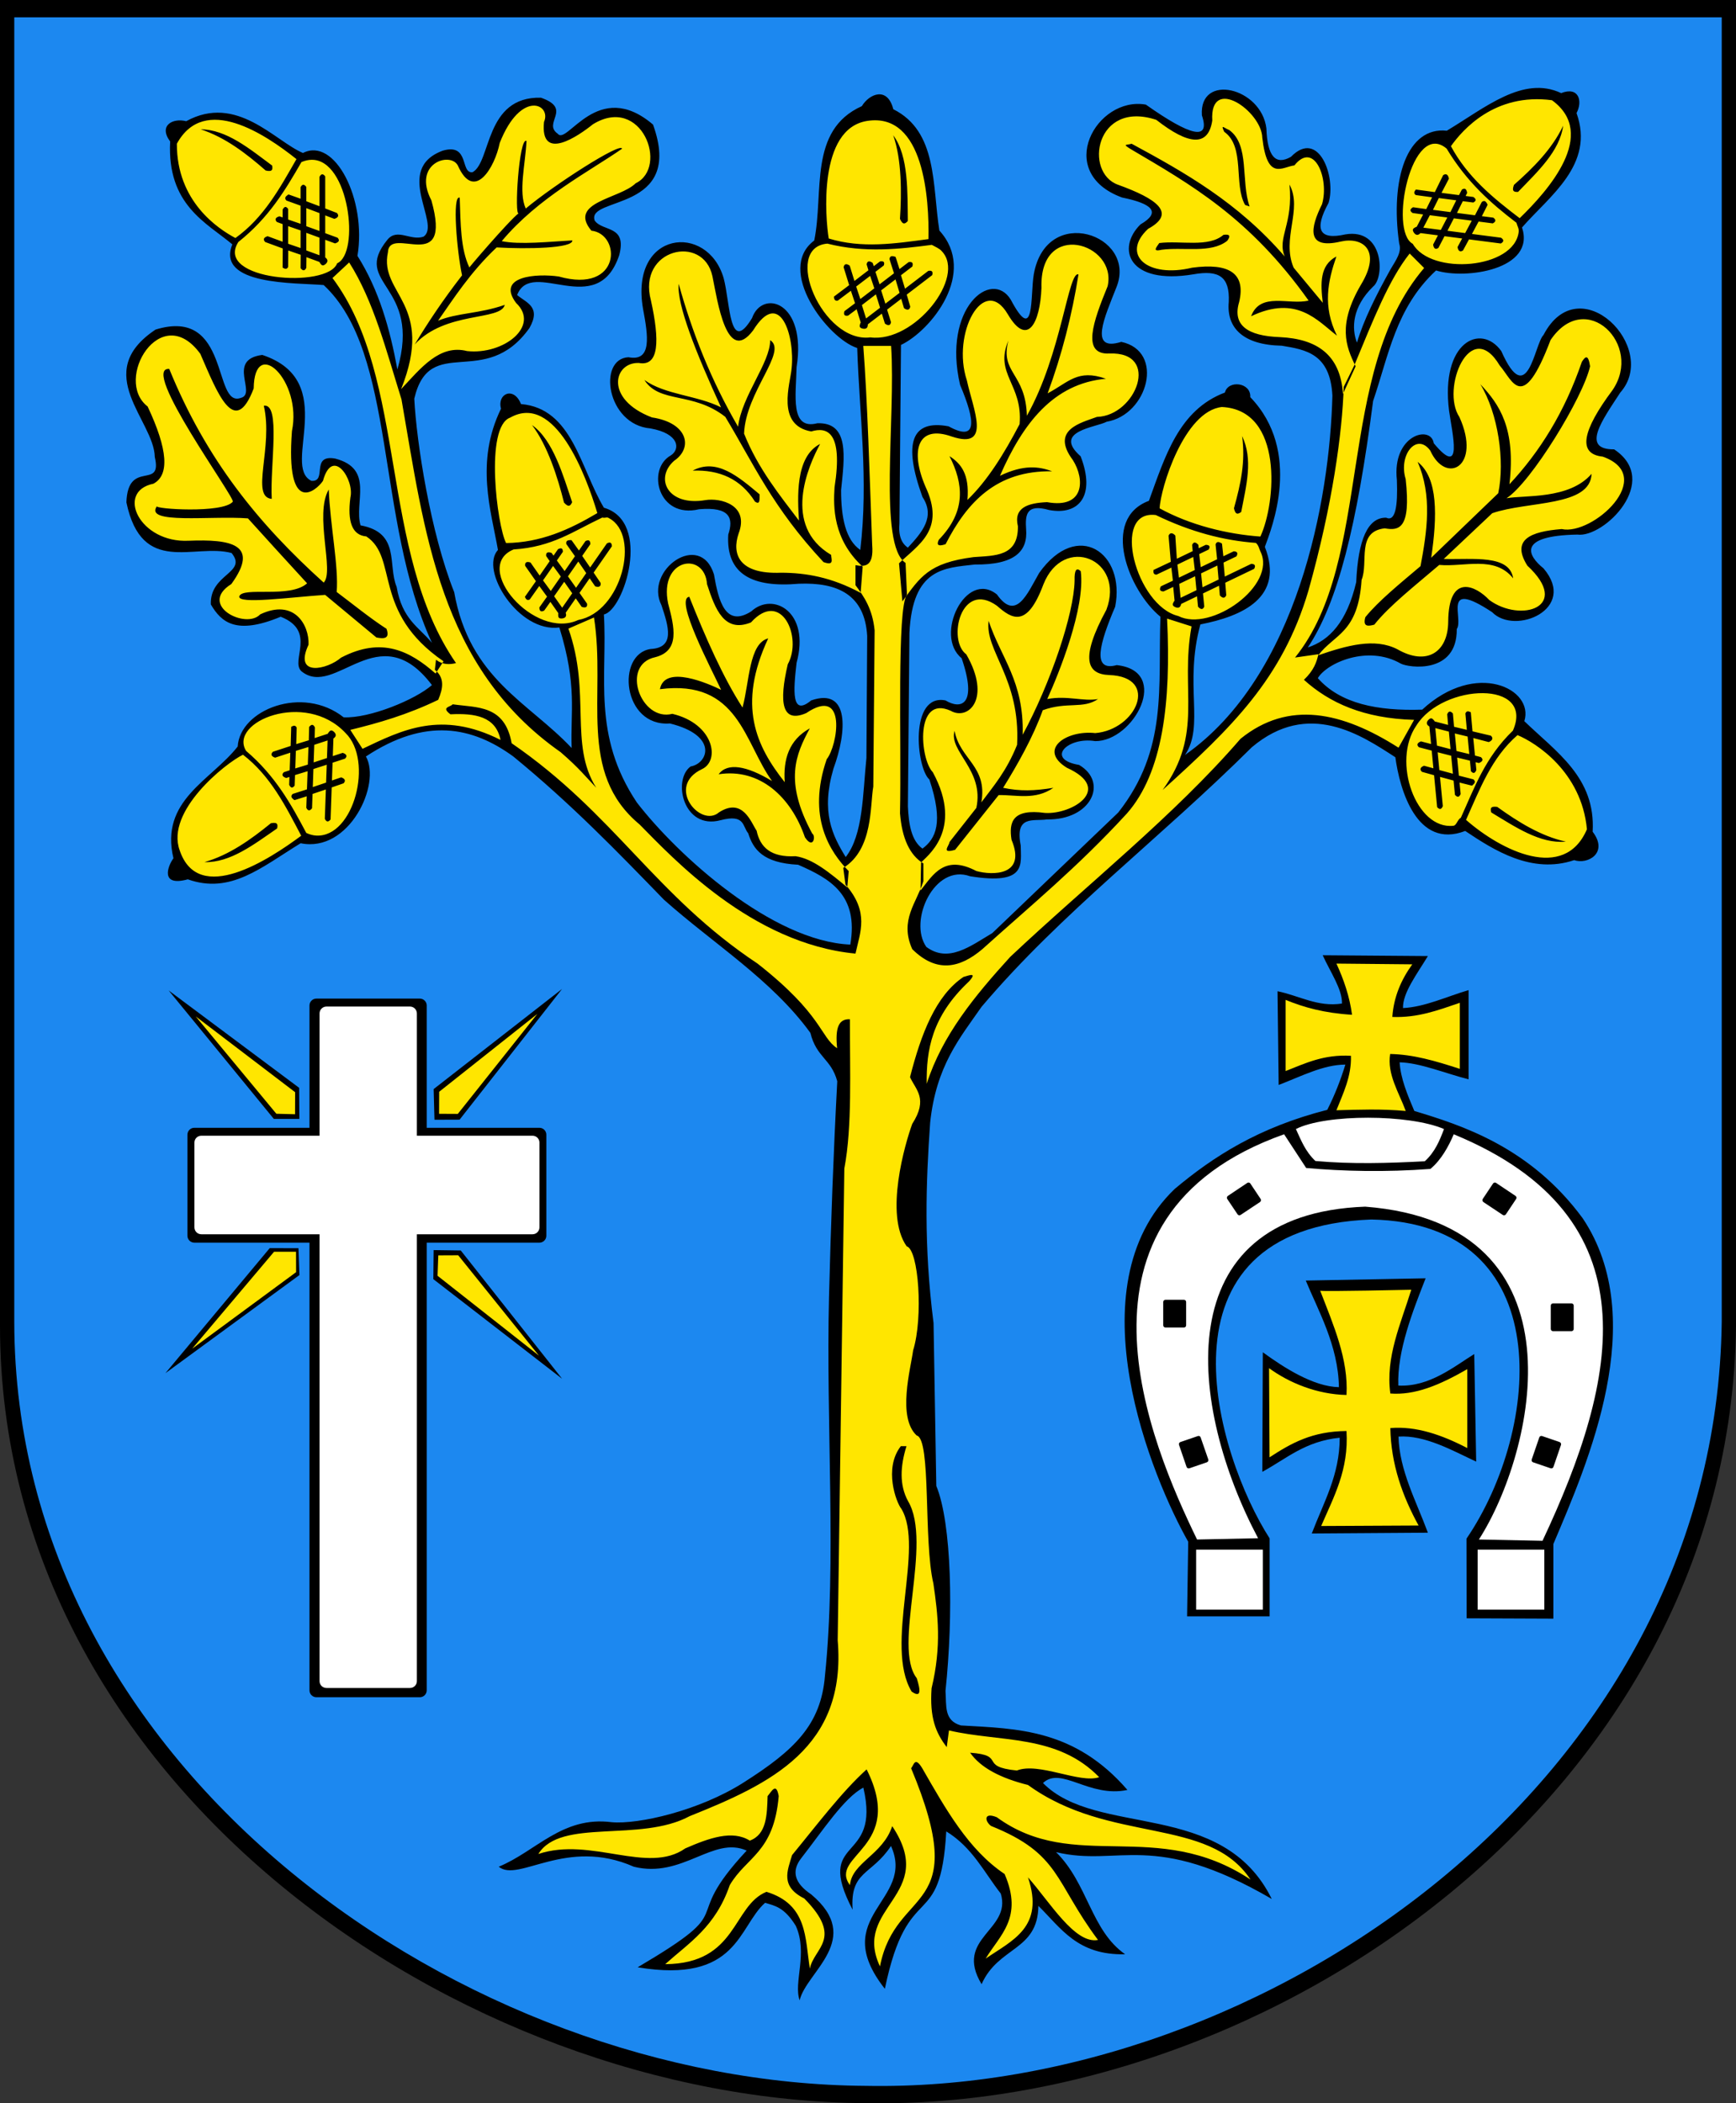 <?xml version="1.0" encoding="UTF-8" standalone="no"?>
<!-- Created with Inkscape (http://www.inkscape.org/) -->
<svg
   xmlns:dc="http://purl.org/dc/elements/1.1/"
   xmlns:cc="http://creativecommons.org/ns#"
   xmlns:rdf="http://www.w3.org/1999/02/22-rdf-syntax-ns#"
   xmlns:svg="http://www.w3.org/2000/svg"
   xmlns="http://www.w3.org/2000/svg"
   xmlns:sodipodi="http://sodipodi.sourceforge.net/DTD/sodipodi-0.dtd"
   xmlns:inkscape="http://www.inkscape.org/namespaces/inkscape"
   id="svg2"
   sodipodi:version="0.32"
   inkscape:version="0.46"
   width="267.054"
   height="323.5"
   version="1.0"
   sodipodi:docname="POL_gmina_Jeżowe_flag.svg"
   inkscape:output_extension="org.inkscape.output.svg.inkscape">
  <rect width="100%" height="100%" fill="#333333" stroke="none"/>
  <defs
     id="defs5">
    <inkscape:perspective
       sodipodi:type="inkscape:persp3d"
       inkscape:vp_x="0 : 526.18109 : 1"
       inkscape:vp_y="0 : 1000 : 0"
       inkscape:vp_z="744.09448 : 526.18109 : 1"
       inkscape:persp3d-origin="372.04724 : 350.78739 : 1"
       id="perspective9" />
    <inkscape:perspective
       id="perspective6181"
       inkscape:persp3d-origin="372.04724 : 350.78739 : 1"
       inkscape:vp_z="744.09448 : 526.18109 : 1"
       inkscape:vp_y="0 : 1000 : 0"
       inkscape:vp_x="0 : 526.18109 : 1"
       sodipodi:type="inkscape:persp3d" />
  </defs>
  <sodipodi:namedview
     inkscape:window-height="850"
     inkscape:window-width="1440"
     inkscape:pageshadow="2"
     inkscape:pageopacity="0.0"
     guidetolerance="10.0"
     gridtolerance="10.0"
     objecttolerance="10.0"
     borderopacity="1.0"
     bordercolor="#666666"
     pagecolor="#ffffff"
     id="base"
     showgrid="false"
     inkscape:zoom="1.345298"
     inkscape:cx="236.78272"
     inkscape:cy="226.90207"
     inkscape:window-x="66"
     inkscape:window-y="87"
     inkscape:current-layer="svg2" />
  <path
     style="fill:#000000;fill-opacity:1;fill-rule:evenodd;stroke:none;stroke-width:0.3;stroke-linecap:round;stroke-linejoin:miter;stroke-miterlimit:4;stroke-dasharray:none;stroke-dashoffset:0;stroke-opacity:1"
     d="M 0,1.4210855e-14 L 267.054,1.4210855e-14 L 267.054,204.028 C 266.136,276.063 195.164,324.684 133.165,323.478 C 70.834,323.091 0.099,274.465 0,204.028 L 0,1.4210855e-14 z"
     id="path4304"
     sodipodi:nodetypes="cccccc" />
  <path
     id="rect6012"
     style="fill:#ffffff;fill-opacity:1;fill-rule:nonzero;stroke:none;stroke-width:1.194;stroke-linecap:round;stroke-linejoin:round;stroke-miterlimit:4;stroke-dasharray:none;stroke-opacity:1"
     d="M 50.219,154.814 C 49.633,154.814 49.158,155.289 49.158,155.875 L 49.158,174.68 L 30.973,174.68 C 30.386,174.68 29.911,175.144 29.911,175.731 L 29.911,188.779 C 29.911,189.365 30.386,189.84 30.973,189.84 L 49.158,189.84 L 49.158,258.572 C 49.158,259.159 49.633,259.623 50.219,259.623 L 63.068,259.623 C 63.654,259.623 64.129,259.159 64.129,258.572 L 64.129,189.84 L 81.921,189.84 C 82.508,189.84 82.983,189.365 82.983,188.779 L 82.983,175.731 C 82.983,175.144 82.508,174.68 81.921,174.68 L 64.129,174.68 L 64.129,155.875 C 64.129,155.289 63.654,154.814 63.068,154.814 L 50.219,154.814 z M 199.352,173.655 C 203.921,171.323 216.784,171.345 222.134,173.655 C 221.464,175.426 220.756,177.182 219.178,178.612 C 213.569,178.906 207.961,179.077 202.352,178.568 C 200.789,177.092 200.138,175.354 199.352,173.655 z M 184.005,238.349 L 194.265,238.349 L 194.265,247.567 L 184.005,247.567 L 184.005,238.349 z M 227.308,238.349 L 237.568,238.349 L 237.568,247.567 L 227.308,247.567 L 227.308,238.349 z M 197.538,174.459 C 161.963,187.1 177.046,222.167 184.148,236.789 L 193.535,236.59 C 182.881,216.475 179.232,186.741 210.011,185.593 C 244.552,188.264 235.953,223.67 227.503,236.789 L 237.289,236.988 C 248.955,212.153 254.58,187.213 223.633,174.459 C 222.844,176.325 221.687,178.437 220.04,179.788 C 213.181,180.306 206.598,180.154 200.933,179.645 L 197.538,174.459 z M 191.998,181.889 C 192.131,181.864 192.272,181.924 192.352,182.044 L 193.922,184.399 C 194.029,184.56 193.983,184.779 193.823,184.886 L 190.848,186.865 C 190.688,186.972 190.48,186.926 190.373,186.766 L 188.792,184.41 C 188.685,184.25 188.731,184.042 188.891,183.935 L 191.866,181.945 C 191.906,181.918 191.954,181.898 191.998,181.889 z M 229.892,181.889 C 229.979,181.872 230.077,181.891 230.157,181.945 L 233.132,183.935 C 233.292,184.042 233.338,184.25 233.231,184.41 L 231.661,186.766 C 231.554,186.926 231.335,186.972 231.174,186.865 L 228.2,184.886 C 228.04,184.779 227.994,184.56 228.101,184.399 L 229.671,182.044 C 229.724,181.964 229.805,181.907 229.892,181.889 z M 179.293,199.913 L 182.124,199.913 C 182.317,199.913 182.467,200.063 182.467,200.256 L 182.467,203.838 C 182.467,204.031 182.317,204.181 182.124,204.181 L 179.293,204.181 C 179.101,204.181 178.94,204.031 178.94,203.838 L 178.94,200.256 C 178.94,200.063 179.101,199.913 179.293,199.913 z M 238.904,200.466 L 241.745,200.466 C 241.938,200.466 242.088,200.627 242.088,200.819 L 242.088,204.391 C 242.088,204.584 241.938,204.745 241.745,204.745 L 238.904,204.745 C 238.711,204.745 238.561,204.584 238.561,204.391 L 238.561,200.819 C 238.561,200.627 238.711,200.466 238.904,200.466 z M 184.402,220.855 C 184.537,220.864 184.653,220.951 184.7,221.088 L 185.873,224.471 C 185.935,224.653 185.834,224.851 185.651,224.913 L 182.976,225.831 C 182.793,225.894 182.596,225.803 182.533,225.621 L 181.372,222.238 C 181.31,222.055 181.4,221.858 181.582,221.795 L 184.269,220.877 C 184.315,220.862 184.357,220.852 184.402,220.855 z M 237.101,220.855 C 237.146,220.852 237.188,220.862 237.234,220.877 L 239.91,221.795 C 240.092,221.858 240.194,222.055 240.131,222.238 L 238.97,225.621 C 238.907,225.803 238.71,225.894 238.528,225.831 L 235.841,224.913 C 235.658,224.851 235.568,224.653 235.631,224.471 L 236.792,221.088 C 236.839,220.951 236.966,220.864 237.101,220.855 z" />
  <path
     id="path5993"
     style="fill:#1e90ff;fill-opacity:0.941;fill-rule:evenodd;stroke:none;stroke-width:1.198;stroke-linecap:round;stroke-linejoin:miter;stroke-miterlimit:4;stroke-dasharray:none;stroke-dashoffset:0;stroke-opacity:1"
     d="M 2.196,2.66 L 264.858,2.66 L 264.858,203.333 C 263.955,274.184 194.151,322.005 133.171,320.819 C 71.865,320.438 2.293,272.612 2.196,203.333 L 2.196,2.66 z M 48.671,153.591 C 48.084,153.591 47.609,154.066 47.609,154.652 L 47.609,173.461 L 29.895,173.461 C 29.309,173.461 28.834,173.936 28.834,174.522 L 28.834,190.069 C 28.834,190.655 29.309,191.13 29.895,191.13 L 47.609,191.13 L 47.609,259.984 C 47.609,260.571 48.084,261.046 48.671,261.046 L 64.582,261.046 C 65.169,261.046 65.644,260.571 65.644,259.984 L 65.644,191.13 L 82.982,191.13 C 83.568,191.13 84.043,190.655 84.043,190.069 L 84.043,174.522 C 84.043,173.936 83.568,173.461 82.982,173.461 L 65.644,173.461 L 65.644,154.652 C 65.644,154.066 65.169,153.591 64.582,153.591 L 48.671,153.591 z M 41.49,191.974 L 45.911,191.979 L 46.059,196.117 L 25.447,211.205 L 41.49,191.974 z M 46.018,167.313 L 46.048,172.094 L 42.128,172.1 L 25.945,152.337 L 46.018,167.313 z M 66.709,167.51 L 66.836,172.227 L 70.699,172.213 L 86.461,152.113 L 66.709,167.51 z M 66.661,196.741 L 66.709,192.274 L 70.882,192.333 L 86.472,212.062 L 66.661,196.741 z M 195.308,248.61 L 182.613,248.61 L 182.787,237.132 C 177.335,227.519 164.978,197.966 180.7,182.873 C 186.653,177.879 193.621,173.392 204.178,170.699 C 205.357,168.381 206.244,166.062 206.96,163.743 C 203.54,163.75 200.12,165.578 196.699,166.873 L 196.526,152.46 C 199.818,153.126 202.73,154.935 206.438,154.352 C 206.508,152.172 204.648,149.517 203.475,146.923 L 219.655,147.048 C 217.987,149.813 215.758,152.718 215.829,155.048 C 219.192,154.885 222.554,153.272 225.916,152.287 L 225.916,166.004 C 222.369,165.112 218.438,163.453 215.308,163.395 C 215.459,165.888 216.511,168.381 217.568,170.873 C 224.758,173.048 235.388,176.377 243.481,187.394 C 253.902,203.007 244.282,224.925 238.959,237.48 L 238.959,248.958 L 225.616,248.904 L 225.594,236.66 C 237.057,219.847 239.888,188.143 210.96,187.568 C 176.289,188.867 187.218,224.047 195.308,236.61 L 195.308,248.61 z M 200.873,196.959 L 219.308,196.612 C 217.367,201.556 214.894,207.819 215.107,213.109 C 219.867,213.362 223.688,210.183 226.786,208.263 L 227.085,224.811 C 223.445,223.107 219.177,220.683 215.134,220.959 C 215.277,226.189 217.864,230.877 219.655,235.741 L 201.794,235.864 C 203.624,231.04 206.094,226.873 206.091,221.133 C 200.756,221.665 197.877,224.379 194.187,226.374 L 194.262,207.988 C 197.504,210.35 202.039,213.273 205.97,213.358 C 205.875,206.915 202.703,201.438 200.873,196.959 z M 76.719,287.114 C 82.446,284.767 86.5,279.292 94.079,280.265 C 98.191,280.639 107.575,278.503 114.387,274.166 C 122.12,269.242 126.304,265.35 126.908,257.709 C 128.711,240.479 127.047,218.792 127.53,199.499 C 127.808,188.377 128.212,177.304 128.798,166.305 C 127.854,162.817 125.6,162.673 124.665,158.865 C 118.752,150.711 109.734,145.145 102.144,138.388 C 95.011,131.043 87.934,123.697 78.963,116.352 C 72.625,111.741 65.45,110.297 56.289,116.352 C 58.679,120.591 53.722,131.221 46.251,129.696 C 40.191,133.409 35.471,137.589 28.891,135.247 C 24.51,136.448 25.863,133.091 26.682,132.013 C 24.554,123.077 32.452,120.065 36.567,114.817 C 36.9,109.168 46.528,105.33 52.864,110.329 C 56.847,110.519 63.914,107.606 66.445,105.369 C 58.257,94.537 51.597,107.496 46.369,103.244 C 44.615,101.634 48.785,97.066 43.181,94.859 C 36.296,97.725 34.037,95.695 32.434,92.969 C 32.244,88.233 38.144,88.133 35.623,85.057 C 29.867,83.517 21.823,88.651 19.444,77.263 C 19.68,70.547 25.031,75.478 23.813,70.296 C 23.713,64.655 13.915,57.368 23.931,50.692 C 35.478,47.142 32.698,62.781 37.04,61.203 C 39.593,60.565 34.786,55.314 40.346,54.589 C 52.39,58.595 43.231,71.69 47.904,73.957 C 50.423,74.143 47.703,69.845 51.565,70.532 C 57.624,72.106 54.431,77.277 55.462,80.806 C 61.633,81.922 59.606,86.896 61.013,90.253 C 61.864,95.285 64.441,96.435 66.445,98.874 C 57.703,79.78 61.057,54.319 49.794,43.843 C 45.496,43.475 33.189,43.915 35.741,37.584 C 31.762,34.243 25.683,31.536 26.175,21.76 C 24.338,19.27 26.616,18.114 28.64,18.644 C 36.426,14.368 42.312,21.731 46.605,23.531 C 51.503,21.014 56.424,30.676 54.99,39.355 C 58.317,44.632 59.994,50.617 61.131,56.833 C 64.951,43.651 53.957,43.811 59.595,36.875 C 61.099,35.026 63.151,37.086 65.146,36.403 C 67.963,34.498 60.389,26.06 68.098,23.177 C 72.286,21.943 70.758,26.761 72.704,26.483 C 75.582,24.907 74.55,14.808 83.214,15.028 C 88.157,16.756 83.387,18.908 85.812,20.579 C 87.238,22.409 91.972,11.925 100.456,19.161 C 105.339,32.696 90.17,30.145 91.481,33.923 C 92.74,35.694 96.478,34.575 95.259,39.237 C 91.892,49.355 81.803,39.558 79.553,45.378 C 80.96,46.576 83.302,47.179 81.443,50.456 C 74.615,60.05 66.1,51.164 63.729,61.321 C 64.082,68.1 66.231,81.95 69.87,91.08 C 72.236,104.434 81.291,107.977 87.938,115.053 C 87.724,109.428 88.846,105.584 86.048,96.512 C 79.766,97.346 73.746,87.7 76.601,84.585 C 75.564,78.587 73.042,71.141 77.073,62.856 C 76.431,60.546 79.051,59.362 80.144,62.147 C 88.058,62.822 89.26,71.998 92.898,78.09 C 100.35,80.239 95.969,93.905 92.898,94.505 C 93.473,103.997 91.042,113.078 97.976,123.437 C 104.291,131.615 118.795,144.763 130.805,145.285 C 132.123,137.596 127.64,135.127 122.775,133.003 C 117.337,132.733 115.869,130.61 115.099,128.161 C 114.202,127.128 114.64,125.16 110.848,126.154 C 105.094,127.694 103.42,119.92 106.242,117.887 C 108.931,117.431 110.542,113.124 103.054,111.274 C 95.747,111.824 94.737,100.584 100.101,99.819 C 103.869,99.622 102.854,96.381 101.755,93.088 C 99.044,87.687 107.719,81.561 109.831,88.346 C 110.521,92.398 111.586,96.571 115.571,94.032 C 118.911,90.96 124.689,94.103 122.539,101.945 C 122.036,106.296 121.733,110.261 124.783,107.731 C 130.714,105.67 130.308,112.528 128.207,118.241 C 126.259,124.916 128.045,128.48 130.097,131.822 C 132.798,128.382 132.71,122.154 133.285,116.588 L 133.403,97.811 C 133.034,91.499 128.904,89.549 122.893,89.781 C 115.803,90.415 111.659,88.37 112.029,82.223 C 112.865,79.711 112.327,77.914 107.541,78.326 C 101.22,79.835 99.434,72.181 103.172,70.059 C 104.678,69.117 104.544,66.699 100.068,65.896 C 93.309,65.322 91.895,55.195 96.677,54.944 C 100.328,55.657 99.7,51.664 98.92,47.504 C 96.828,35.491 108.834,34.194 111.32,42.78 C 112.337,46.512 112.18,54.744 115.69,48.921 C 117.262,44.443 124.138,46.343 122.539,56.479 C 122.45,60.792 121.499,66.183 125.727,65.1 C 130.696,64.926 129.915,70.271 129.388,75.374 C 129.384,79.63 130.09,83.035 132.341,84.585 C 133.626,73.691 132.201,63.814 131.868,53.526 C 127.362,52.105 119.239,41.503 125.255,36.993 C 126.78,29.605 124.313,20.039 132.577,16.327 C 133.732,14.418 136.515,13.249 137.419,16.8 C 144.239,20.212 143.401,28.446 144.504,35.458 C 150.42,41.952 143.202,50.866 138.6,53.054 L 138.363,80.452 C 138.186,82.443 138.71,83.595 139.662,84.231 C 141.866,81.862 143.913,79.47 141.906,76.436 C 138.9,68.16 140.193,64.49 145.921,65.572 C 150.382,68.02 150.069,64.827 147.693,59.195 C 144.934,47.412 152.528,41.272 155.487,46.087 C 159.225,53.156 158.467,45.514 159.03,42.19 C 160.96,31.322 174.884,36.077 171.784,44.079 C 169.917,48.833 167.423,54.161 172.492,52.582 C 179.236,54.018 176.587,63.803 170.248,64.863 C 168.646,65.739 161.817,66.291 166.233,70.178 C 168.574,76.205 166.01,79.305 161.391,78.444 C 157.748,77.4 157.724,79.337 157.849,81.396 C 158.124,84.713 156.207,86.897 149.936,86.829 C 145.279,87.364 140.384,87.362 139.899,97.339 L 139.662,124.028 C 139.789,126.815 140.211,129.305 141.906,130.523 C 143.935,129.007 145.197,126.564 142.969,119.895 C 140.933,118.097 139.882,106.634 145.449,107.731 C 147.764,109.141 150.434,108.538 147.929,101.236 C 143.642,97.759 148.581,87.579 153.361,91.434 C 156.3,95.594 158.006,91.368 159.856,88.128 C 165.777,79.803 173.186,85.075 171.547,93.324 C 169.128,98.992 167.924,103.358 171.784,102.299 C 180.203,103.203 174.437,114.033 168.477,113.99 C 164.209,113.281 160.757,116.782 165.997,117.651 C 170.527,120.297 167.903,126.154 161.037,126.035 C 159.015,126.348 156.084,125.297 157.022,130.051 C 157.022,132.879 158.032,136.196 149.228,134.774 C 143.729,132.794 139.709,141.657 142.497,145.639 C 145.882,148.163 149.267,145.532 152.653,143.513 L 172.02,124.973 C 179.698,115.22 178.111,105.739 178.515,94.859 C 173.624,90.86 169.268,79.824 176.744,77.027 C 179.231,70.201 181.348,63.041 188.435,60.376 C 188.899,58.415 192.468,58.785 192.332,61.084 C 200.402,69.461 195.594,81.345 194.576,84.113 C 197.617,91.905 191.128,94.777 184.656,96.04 C 182.129,105.34 185.339,111.616 182.294,116.116 C 199.595,103.974 204.556,77.005 204.968,60.848 C 204.625,54.395 200.897,53.786 197.174,53.172 C 191.232,53.061 188.655,50.434 189.025,46.441 C 189.2,42.532 187.499,41.502 183.593,42.19 C 173.554,43.866 171.7,38.205 175.444,34.514 C 178.691,32.633 177.23,31.317 172.61,30.38 C 162.057,26.502 168.692,14.74 176.271,16.091 C 183.123,20.927 186.226,21.725 184.892,17.744 C 184.436,11.185 194.038,13.421 194.812,19.752 C 194.958,24.071 196.24,25.47 198.591,24.121 C 202.871,19.735 205.581,27.262 204.377,31.207 C 202.109,35.328 202.945,36.966 206.975,36.049 C 212.889,35.078 213.022,42.668 211.227,44.079 C 208.009,47.211 207.886,50.509 208.747,52.7 C 209.749,49.286 211.688,45.403 213.943,41.363 C 214.708,40.064 215.682,38.765 215.242,37.466 C 213.812,27.44 216.503,19.447 222.564,20.106 C 228.429,16.597 234.294,11.557 240.159,14.32 C 242.902,13.249 243.49,15.594 242.521,17.39 C 245.371,25.34 238.342,30.154 234.137,34.986 C 236.271,41.455 225.459,43.033 220.91,41.599 C 214.691,47.371 213.617,54.725 211.227,61.675 C 208.728,80.971 205.775,92.689 201.189,99.583 C 204.512,98.486 207.19,95.668 208.629,89.545 C 208.924,82.984 210.419,79.573 213.234,79.625 C 214.648,80.285 215.045,77.893 214.887,73.838 C 214.116,66.908 220.131,65.281 220.556,68.17 C 225.137,73.696 223.407,66.679 222.918,63.21 C 221.569,52.571 227.813,49.632 230.948,53.999 C 235.004,63.168 236.061,52.856 237.443,51.519 C 242.949,40.971 255.355,53.514 249.253,60.376 C 246.508,64.597 243.128,69.161 248.308,69.115 C 255.616,73.96 246.738,82.778 242.639,82.223 C 233.339,82.4 234.997,85.452 237.443,87.419 C 242.758,93.659 233.052,97.786 229.531,94.15 C 221.674,88.97 225.211,95.184 224.099,96.748 C 224.177,103.742 216.697,102.716 215.478,102.063 C 210.397,99.136 204.09,101.982 202.724,104.306 C 206.201,108.236 211.89,109.372 218.785,109.148 C 227.061,101.498 236.053,105.951 234.491,110.92 C 239.386,115.66 245.495,119.592 245.001,127.925 C 247.508,131.218 244.188,133.018 242.167,132.294 C 235.643,134.49 229.846,130.785 225.398,127.807 C 217.924,130.686 215.315,121.383 214.651,116.47 C 209.453,113.105 201.301,107.559 192.568,114.935 C 178.334,129.084 163.201,140.42 150.999,154.85 C 147.658,159.65 144.004,163.942 143.087,172.682 C 142.441,181.9 142.08,191.483 143.61,203.497 L 144.034,228.542 C 146.398,234.284 146.691,248.265 145.449,260.071 C 145.613,262.379 145.178,264.62 147.811,265.385 C 156.546,265.885 165.313,265.937 173.437,275.305 C 167.546,276.564 163.246,271.592 160.447,274.242 C 168.748,282.667 188.055,276.691 195.638,292.074 C 177.312,281.419 172.189,287.203 162.454,284.87 C 167.362,289.702 167.829,296.926 173.083,300.577 C 165.737,300.771 163.197,296.53 159.738,293.137 C 159.644,300.103 153.605,299.331 150.999,305.182 C 146.699,298.021 155.68,296.93 153.952,291.247 C 151.365,287.934 149.581,284.139 145.567,281.682 C 144.672,297.571 139.706,288.616 136.12,305.891 C 127.243,294.612 140.914,292.413 137.064,283.925 C 134.047,288.487 130.754,287.695 131.16,293.727 C 125.109,282.13 135.601,286.853 132.813,274.95 C 129.858,276.469 126.494,281.667 123.247,285.815 C 121.688,287.824 122.248,289.671 124.783,291.365 C 132.967,298.24 124.023,303.272 123.011,307.662 C 122.033,304.885 124.326,300.453 122.421,296.207 C 120.633,293.319 119.181,293.121 117.697,292.664 C 113.55,296.338 113.524,305.15 98.094,302.584 C 114.531,292.891 104.06,296.229 114.863,284.634 C 109.699,282.322 104.981,288.978 97.503,287.114 C 87.095,282.521 79.758,289.607 76.719,287.114 z" />
  <path
     id="path6017"
     style="fill:#ffe600;fill-opacity:1;fill-rule:evenodd;stroke:none;stroke-width:1px;stroke-linecap:butt;stroke-linejoin:miter;stroke-opacity:1"
     d="M 42.16,192.529 L 45.539,192.529 L 45.549,195.671 L 29.564,207.44 L 42.16,192.529 z M 70.487,193.069 L 67.422,193.084 L 67.31,196.223 L 82.906,208.504 L 70.487,193.069 z M 70.425,171.326 L 67.547,171.311 L 67.56,167.921 L 82.656,155.953 L 70.425,171.326 z M 42.512,171.303 L 45.388,171.378 L 45.4,167.986 L 30.104,156.328 L 42.512,171.303 z M 203.09,198.523 C 203.764,198.673 217.1,198.373 217.1,198.373 C 215.489,203.604 213.108,208.734 213.878,214.331 C 217.624,214.622 221.371,213.087 225.715,210.585 L 225.715,222.722 C 221.77,220.671 217.824,219.313 213.878,219.65 C 213.987,225.203 215.724,230.077 218.224,234.634 L 203.24,234.709 C 205.16,230.253 207.506,226.082 207.136,220.099 C 201.844,220.145 198.648,221.964 195.298,224.145 L 195.224,210.435 C 198.338,212.71 202.624,214.463 207.136,214.556 C 207.456,209.081 205.125,203.802 203.09,198.523 z M 205.586,170.764 C 209.058,170.677 212.492,170.533 216.25,170.876 C 215.204,168.037 213.355,165.228 213.849,162.11 C 217.409,162.185 220.715,163.146 224.569,164.399 L 224.569,154.238 C 221.204,155.386 218.124,156.56 214.184,156.415 C 214.409,153.299 215.547,150.695 217.255,148.32 L 205.586,148.208 C 206.688,150.599 207.617,153.25 207.987,156.08 C 203.669,155.813 200.607,154.947 197.77,153.791 L 197.77,164.734 C 200.825,163.537 203.619,162.154 207.819,162.389 C 207.918,165.565 206.619,168.153 205.586,170.764 z M 202.797,100.787 C 205.251,97.518 208.93,97.403 209.459,89.186 C 210.558,86.485 208.617,81.758 213.02,81.261 C 215.169,81.641 217.097,81.425 216.236,73.68 C 215.094,69.931 217.963,66.461 220.026,69.315 C 222.437,74.641 227.954,71.787 224.506,64.146 C 221.618,59.839 226.183,48.622 230.708,56.221 C 232.701,58.506 234.193,63.737 238.519,52.316 C 243.921,44.255 252.852,53.042 248.052,60.012 C 243.406,66.234 242.631,69.83 246.559,70.234 C 255.021,73.255 244.994,82.415 240.242,81.375 C 235.474,81.748 232.424,82.98 234.958,87.004 C 241.803,93.35 233.993,95.854 229.1,92.287 C 227.062,90.11 222.841,88.046 222.783,95.618 C 222.75,100.346 219.458,102.447 214.973,99.868 C 211.49,98.063 207.184,99.277 202.797,100.787 z M 210.034,94.929 C 212.036,92.45 215.372,89.749 218.523,87.078 C 219.528,81.697 220.352,76.226 218.074,71.038 C 221.243,73.51 221.107,79.399 220.166,85.785 L 230.479,75.862 C 231.524,70.895 230.468,63.582 227.722,59.093 C 230.666,62.192 233.191,65.878 232.202,74.484 C 236.848,69.511 240.69,63.412 243.343,55.647 C 243.834,54.898 244.311,54.341 244.606,56.336 C 243.557,61.101 235.498,74.249 231.747,76.637 C 234.447,76.123 241.41,76.873 244.836,72.876 C 244.654,77.966 235.053,77.03 229.56,78.934 L 222.094,85.97 C 226.621,86.091 232.211,85.25 232.776,88.956 C 229.942,85.398 225.308,87.238 221.405,86.889 C 217.795,89.991 213.718,93.161 211.412,96.078 C 210.452,96.338 209.619,96.436 210.034,94.929 z M 45.604,24.472 C 43.039,28.958 40.559,33.508 36.215,36.61 C 33.534,35.186 27.178,30.99 27.207,22.106 C 31.453,14.329 40.871,20.703 45.604,24.472 z M 30.871,19.892 C 34.868,19.916 38.444,22.936 41.864,25.465 C 41.953,25.999 41.98,26.492 40.871,26.228 C 37.893,23.622 34.641,21.113 30.871,19.892 z M 47.929,24.577 C 47.438,24.584 46.918,24.697 46.37,24.93 C 43.892,29.233 41.343,33.511 36.672,37.215 C 32.863,43.128 50.394,44.45 51.865,40.499 C 55.413,38.948 53.714,24.487 47.929,24.577 z M 50.03,27.131 L 50.03,32.062 L 51.832,32.759 C 52.247,33.216 51.923,33.529 51.423,33.661 L 50.03,33.13 L 50.03,35.866 L 51.932,36.563 C 52.359,37.024 52.035,37.292 51.533,37.437 L 50.03,36.884 L 50.03,39.592 C 50.527,39.946 50.436,40.329 50.038,40.654 C 49.594,40.996 49.437,40.758 49.163,40.364 L 49.163,40.298 L 47.141,39.557 L 47.122,41.196 C 46.842,41.744 46.539,41.641 46.236,41.234 L 46.255,39.187 L 44.343,38.529 L 44.324,41.063 C 44.044,41.611 43.593,41.198 43.477,41.159 L 43.496,38.216 L 40.794,37.224 C 40.367,36.764 40.671,36.476 41.173,36.331 L 43.477,37.179 L 43.477,34.471 L 42.588,34.142 C 42.161,33.681 42.484,33.413 42.986,33.268 L 43.477,33.441 L 43.477,32.236 C 43.765,31.698 44.025,31.723 44.324,32.14 L 44.324,33.765 L 46.236,34.423 L 46.236,31.632 L 44.07,30.852 C 43.667,30.436 43.97,30.2 44.346,29.917 C 44.391,29.915 44.434,29.923 44.479,29.939 L 46.236,30.564 L 46.236,28.795 C 46.524,28.257 46.823,28.339 47.122,28.756 L 47.122,30.957 L 49.144,31.719 L 49.144,27.208 C 49.424,26.66 49.726,26.724 50.03,27.131 z M 47.122,32.013 L 47.122,34.794 L 49.144,35.523 L 49.144,32.776 L 47.122,32.013 z M 44.324,34.784 L 44.324,37.492 L 46.236,38.149 L 46.236,35.441 L 44.324,34.784 z M 47.122,35.812 L 47.122,38.52 L 49.144,39.26 L 49.144,36.552 L 47.122,35.812 z M 142.83,36.774 C 137.709,37.459 132.587,38.251 127.485,36.682 C 126.989,33.688 125.756,19.777 133.423,18.595 C 142.181,17.248 142.952,30.725 142.83,36.774 z M 137.407,20.812 C 139.815,24.002 139.586,29.739 139.653,33.991 C 139.282,34.387 138.907,34.707 138.444,33.666 C 138.706,29.718 138.726,24.548 137.407,20.812 z M 144.867,38.626 C 144.563,38.241 143.862,37.955 143.344,37.661 C 138.421,38.304 133.061,38.934 127.282,37.472 C 120.271,38.035 126.501,52.827 133.896,51.893 C 140.646,52.767 148.687,42.578 144.867,38.626 z M 143.405,42.318 L 139.486,45.312 L 140.027,47.167 C 139.915,47.774 139.471,47.707 139.062,47.39 L 138.637,45.96 L 136.464,47.621 L 137.065,49.555 C 136.958,50.175 136.548,50.08 136.128,49.77 L 135.654,48.239 L 133.503,49.884 C 133.524,50.493 133.164,50.654 132.664,50.534 C 132.123,50.39 132.216,50.121 132.363,49.664 L 132.416,49.624 L 131.777,47.567 L 130.463,48.546 C 129.857,48.657 129.756,48.354 129.895,47.866 L 131.533,46.638 L 130.895,44.72 L 128.87,46.243 C 128.264,46.353 128.319,45.743 128.279,45.628 L 130.63,43.857 L 129.777,41.107 C 129.884,40.488 130.297,40.555 130.717,40.865 L 131.442,43.211 L 133.594,41.567 L 133.315,40.661 C 133.422,40.042 133.832,40.136 134.252,40.447 L 134.412,40.942 L 135.37,40.211 C 135.972,40.112 136.111,40.334 135.961,40.825 L 134.669,41.812 L 135.307,43.731 L 137.525,42.036 L 136.829,39.842 C 136.916,39.269 137.287,39.366 137.74,39.493 C 137.769,39.528 137.789,39.566 137.803,39.612 L 138.373,41.388 L 139.779,40.314 C 140.382,40.215 140.498,40.503 140.348,40.994 L 138.599,42.33 L 139.221,44.4 L 142.806,41.661 C 143.411,41.551 143.543,41.83 143.405,42.318 z M 137.759,42.971 L 135.55,44.659 L 136.198,46.709 L 138.381,45.042 L 137.759,42.971 z M 133.86,42.43 L 131.708,44.074 L 132.346,45.993 L 134.498,44.349 L 133.86,42.43 z M 134.741,45.277 L 132.589,46.922 L 133.229,48.978 L 135.381,47.334 L 134.741,45.277 z M 233.776,33.558 C 229.657,30.438 225.717,27.189 223.2,22.482 C 224.957,20.007 229.935,14.243 238.742,15.415 C 245.908,20.626 238.123,29.349 233.776,33.558 z M 240.466,19.333 C 239.929,23.294 236.474,26.452 233.526,29.518 C 232.985,29.538 232.493,29.5 232.897,28.435 C 235.865,25.817 238.771,22.915 240.466,19.333 z M 233.627,35.647 C 233.683,35.159 233.434,34.832 233.274,34.258 C 229.326,31.247 225.614,27.966 222.541,22.858 C 217.167,18.32 213.602,35.535 217.331,37.503 C 220.14,42.389 232.972,41.395 233.627,35.647 z M 230.875,37.452 L 225.984,36.818 L 225.062,38.516 C 224.555,38.868 224.286,38.508 224.22,37.994 L 224.925,36.681 L 222.212,36.329 L 221.277,38.125 C 220.765,38.49 220.54,38.134 220.46,37.618 L 221.202,36.198 L 218.517,35.85 C 218.102,36.297 217.733,36.158 217.463,35.721 C 217.181,35.237 217.437,35.112 217.863,34.891 L 217.928,34.9 L 218.923,32.989 L 217.301,32.76 C 216.793,32.412 216.934,32.125 217.376,31.876 L 219.404,32.159 L 220.302,30.347 L 217.792,30.002 C 217.284,29.654 217.752,29.26 217.805,29.15 L 220.722,29.548 L 222.002,26.944 C 222.514,26.58 222.811,26.97 222.89,27.486 L 221.753,29.662 L 224.439,30.01 L 224.879,29.171 C 225.391,28.806 225.615,29.162 225.695,29.678 L 225.459,30.143 L 226.655,30.298 C 227.151,30.652 227.093,30.907 226.641,31.15 L 225.029,30.941 L 224.131,32.752 L 226.899,33.111 L 227.95,31.063 C 228.415,30.718 228.611,31.048 228.842,31.458 C 228.839,31.503 228.826,31.544 228.803,31.586 L 227.958,33.249 L 229.713,33.476 C 230.209,33.831 230.089,34.117 229.637,34.359 L 227.455,34.076 L 226.438,35.984 L 230.912,36.564 C 231.42,36.912 231.317,37.204 230.875,37.452 z M 226.407,33.94 L 223.65,33.583 L 222.666,35.495 L 225.39,35.848 L 226.407,33.94 z M 224.019,30.81 L 221.334,30.462 L 220.436,32.273 L 223.121,32.621 L 224.019,30.81 z M 222.64,33.452 L 219.954,33.104 L 218.96,35.014 L 221.645,35.363 L 222.64,33.452 z M 193.887,82.525 C 188.733,82.158 183.067,80.758 178.389,78.187 C 178.509,75.155 182.14,63.228 187.969,62.599 C 197.468,63.054 196.298,77.336 193.887,82.525 z M 191.078,67.072 C 192.79,70.684 191.737,74.565 190.94,78.742 C 190.497,79.055 190.065,79.292 189.822,78.179 C 190.88,74.365 191.612,70.998 191.078,67.072 z M 193.896,84.829 C 193.677,84.391 193.645,83.897 193.197,83.504 C 188.246,83.136 183.168,81.82 177.805,79.217 C 170.825,78.348 174.747,93.18 181.254,94.746 C 186.275,97.308 196.485,90.004 193.896,84.829 z M 192.931,87.49 L 188.487,89.627 L 188.64,91.554 C 188.408,92.125 187.986,91.97 187.65,91.576 L 187.524,90.09 L 185.059,91.276 L 185.255,93.292 C 185.025,93.877 184.643,93.702 184.295,93.313 L 184.141,91.718 L 181.701,92.892 C 181.598,93.493 181.213,93.578 180.747,93.359 C 180.247,93.108 180.393,92.863 180.63,92.446 L 180.689,92.417 L 180.48,90.273 L 178.995,90.966 C 178.38,90.952 178.342,90.634 178.577,90.185 L 180.43,89.315 L 180.194,87.306 L 177.902,88.388 C 177.287,88.373 177.464,87.787 177.448,87.666 L 180.109,86.408 L 179.761,82.403 C 179.991,81.818 180.452,81.982 180.801,82.372 L 181.035,85.94 L 183.476,84.767 L 183.386,83.823 C 183.616,83.238 183.999,83.414 184.347,83.803 L 184.403,84.32 L 185.489,83.798 C 186.099,83.824 186.19,84.069 185.943,84.519 L 184.479,85.224 L 184.715,87.232 L 187.23,86.022 L 186.993,83.732 C 187.194,83.189 187.538,83.359 187.956,83.576 C 187.977,83.616 187.989,83.657 187.993,83.705 L 188.192,85.559 L 189.787,84.792 C 190.396,84.818 190.452,85.124 190.205,85.574 L 188.222,86.527 L 188.412,88.681 L 192.477,86.725 C 193.093,86.74 193.165,87.04 192.931,87.49 z M 187.27,86.986 L 184.765,88.191 L 184.984,90.33 L 187.459,89.139 L 187.27,86.986 z M 183.561,85.665 L 181.121,86.839 L 181.357,88.847 L 183.797,87.674 L 183.561,85.665 z M 183.847,88.632 L 181.407,89.806 L 181.616,91.95 L 184.057,90.776 L 183.847,88.632 z M 225.523,126.103 C 227.646,121.393 229.415,116.569 233.442,113.065 C 236.247,114.226 243.3,118.701 244.122,127.547 C 240.64,135.695 230.919,130.828 225.523,126.103 z M 240.881,129.453 C 236.9,129.813 233.051,127.149 229.406,124.96 C 229.265,124.436 229.192,123.948 230.32,124.105 C 233.534,126.414 237.012,128.599 240.881,129.453 z M 223.583,127.008 C 224.07,126.953 224.205,126.055 224.728,125.77 C 226.782,121.25 228.441,116.512 232.734,112.377 C 236.154,104.571 221.948,105.064 217.88,111.6 C 214.067,117.114 217.833,127.651 223.583,127.008 z M 221.079,124.144 L 220.607,119.235 L 218.746,118.715 C 218.289,118.3 218.581,117.957 219.067,117.777 L 220.505,118.172 L 220.243,115.449 L 218.283,114.938 C 217.813,114.52 218.11,114.222 218.595,114.029 L 220.145,114.435 L 219.886,111.74 C 219.357,111.436 219.41,111.045 219.776,110.684 C 220.184,110.301 220.364,110.523 220.674,110.889 L 220.68,110.955 L 222.764,111.498 L 222.627,109.865 C 222.853,109.293 223.164,109.367 223.504,109.742 L 223.681,111.782 L 225.648,112.254 L 225.424,109.729 C 225.65,109.157 226.139,109.525 226.258,109.552 L 226.521,112.484 L 229.344,113.152 C 229.813,113.569 229.5,113.946 229.014,114.138 L 226.639,113.515 L 226.899,116.21 L 227.815,116.452 C 228.284,116.87 227.988,117.168 227.503,117.361 L 226.997,117.235 L 227.113,118.435 C 226.878,118.998 226.616,118.998 226.279,118.612 L 226.123,116.994 L 224.157,116.522 L 224.424,119.301 L 226.655,119.869 C 227.096,120.245 226.817,120.509 226.47,120.826 C 226.425,120.833 226.382,120.829 226.335,120.817 L 224.527,120.363 L 224.696,122.124 C 224.461,122.688 224.156,122.634 223.818,122.248 L 223.607,120.057 L 221.521,119.492 L 221.953,123.983 C 221.727,124.555 221.42,124.52 221.079,124.144 z M 223.506,119.005 L 223.24,116.238 L 221.157,115.706 L 221.42,118.44 L 223.506,119.005 z M 226.025,115.98 L 225.766,113.285 L 223.8,112.813 L 224.059,115.509 L 226.025,115.98 z M 223.142,115.225 L 222.883,112.529 L 220.799,111.986 L 221.058,114.681 L 223.142,115.225 z M 46.335,128.542 C 43.93,123.969 41.611,119.334 37.379,116.081 C 34.65,117.41 25.459,124.757 27.637,130.775 C 30.519,139.383 41.472,132.143 46.335,128.542 z M 31.45,132.601 C 35.446,132.718 39.126,129.825 42.632,127.418 C 42.74,126.887 42.784,126.396 41.667,126.621 C 38.599,129.12 35.261,131.513 31.45,132.601 z M 48.662,128.519 C 48.172,128.495 47.656,128.363 47.116,128.111 C 44.791,123.724 42.394,119.359 37.857,115.493 C 35.117,111.052 46.959,106.112 53.156,112.745 C 57.506,116.996 54.441,128.813 48.662,128.519 z M 50.852,126.041 L 51.025,121.112 L 52.851,120.479 C 53.281,120.037 52.969,119.713 52.474,119.564 L 51.063,120.045 L 51.159,117.311 L 53.084,116.682 C 53.527,116.236 53.213,115.956 52.717,115.794 L 51.195,116.293 L 51.29,113.587 C 51.8,113.251 51.722,112.865 51.335,112.526 C 50.904,112.169 50.739,112.401 50.451,112.785 L 50.449,112.851 L 48.402,113.52 L 48.44,111.882 C 48.18,111.324 47.874,111.417 47.557,111.812 L 47.504,113.859 L 45.57,114.449 L 45.64,111.916 C 45.379,111.358 44.914,111.756 44.797,111.79 L 44.712,114.732 L 41.977,115.628 C 41.534,116.074 41.828,116.372 42.324,116.535 L 44.657,115.768 L 44.561,118.475 L 43.661,118.772 C 43.218,119.217 43.532,119.497 44.028,119.66 L 44.525,119.503 L 44.483,120.708 C 44.751,121.256 45.012,121.24 45.326,120.834 L 45.383,119.21 L 47.317,118.62 L 47.219,121.409 L 45.026,122.112 C 44.609,122.514 44.903,122.76 45.27,123.056 C 45.315,123.06 45.357,123.054 45.403,123.038 L 47.181,122.476 L 47.119,124.244 C 47.387,124.792 47.689,124.72 48.002,124.314 L 48.08,122.115 L 50.128,121.424 L 49.969,125.932 C 50.23,126.49 50.534,126.436 50.852,126.041 z M 48.117,121.059 L 48.215,118.28 L 50.262,117.622 L 50.165,120.368 L 48.117,121.059 z M 45.419,118.192 L 45.514,115.486 L 47.448,114.895 L 47.353,117.602 L 45.419,118.192 z M 48.251,117.263 L 48.346,114.556 L 50.393,113.887 L 50.298,116.594 L 48.251,117.263 z M 91.89,78.917 C 87.566,81.478 83.188,83.457 77.851,83.524 C 76.462,80.825 74.537,65.65 78.484,64.231 C 85.383,60.354 90.155,73.12 91.89,78.917 z M 81.843,65.379 C 85.112,67.68 86.649,73.212 88.013,77.24 C 87.782,77.73 87.522,78.149 86.763,77.3 C 85.805,73.46 84.242,68.533 81.843,65.379 z M 93.711,79.715 C 93.304,79.441 93.233,79.725 92.65,79.604 C 88.16,81.722 84.959,84.133 79.01,84.509 C 72.507,87.19 82.194,98.512 88.949,95.36 C 95.643,94.128 98.557,82.309 93.711,79.715 z M 94.132,84.019 L 91.318,88.068 L 92.4,89.669 C 92.48,90.281 92.036,90.353 91.549,90.176 L 90.708,88.945 L 89.146,91.192 L 90.31,92.849 C 90.398,93.471 89.979,93.507 89.484,93.34 L 88.565,92.028 L 87.02,94.251 C 87.226,94.825 86.933,95.089 86.42,95.128 C 85.861,95.155 85.868,94.87 85.868,94.391 L 85.906,94.336 L 84.668,92.574 L 83.717,93.908 C 83.174,94.198 82.985,93.941 82.967,93.434 L 84.152,91.764 L 82.957,90.133 L 81.495,92.202 C 80.953,92.493 80.818,91.895 80.745,91.798 L 82.441,89.392 L 80.788,87.035 C 80.7,86.413 81.114,86.351 81.609,86.518 L 83.017,88.529 L 84.563,86.306 L 84.02,85.529 C 83.932,84.906 84.351,84.871 84.846,85.038 L 85.15,85.461 L 85.838,84.471 C 86.381,84.193 86.581,84.362 86.589,84.875 L 85.661,86.21 L 86.855,87.841 L 88.448,85.55 L 87.115,83.673 C 87.022,83.101 87.405,83.08 87.875,83.063 C 87.914,83.087 87.944,83.117 87.972,83.157 L 89.058,84.673 L 90.068,83.22 C 90.611,82.942 90.81,83.181 90.817,83.694 L 89.561,85.501 L 90.786,87.281 L 93.361,83.577 C 93.904,83.287 94.115,83.512 94.132,84.019 z M 88.958,86.368 L 87.371,88.651 L 88.615,90.404 L 90.183,88.149 L 88.958,86.368 z M 85.08,87.046 L 83.534,89.27 L 84.728,90.901 L 86.274,88.677 L 85.08,87.046 z M 86.79,89.487 L 85.244,91.711 L 86.482,93.473 L 88.028,91.25 L 86.79,89.487 z M 61.704,59.851 C 66.971,46.67 58.295,45.224 59.673,38.825 C 59.876,34.469 69.669,42.607 66.363,30.821 C 63.391,25.119 69.269,23.284 70.425,25.445 C 72.948,31.159 76.133,25.725 76.876,21.98 C 80.141,13.706 84.897,16.052 83.686,18.754 C 83.05,25.045 89.037,20.863 91.212,19.113 C 98.706,14.511 102.913,25.724 97.783,28.192 C 95.39,30.581 87.302,31.07 90.973,35.48 C 95.618,35.987 95.575,45.252 85.956,42.528 C 82.627,42.047 76.277,42.429 79.385,46.59 C 83.149,50.142 77.475,54.604 71.858,53.997 C 67.606,52.913 64.728,56.638 61.704,59.851 z M 63.792,52.984 C 65.804,49.647 68.126,46.155 71.078,42.348 C 70.314,38.828 69.509,29.898 70.721,30.405 C 70.851,34.434 70.857,38.352 72.213,41.155 C 71.518,41.851 78.343,33.867 79.8,32.789 C 79.088,33.437 79.836,20.973 80.995,21.684 C 80.802,25.393 79.731,29.536 80.877,32.074 C 85.215,28.441 95.578,21.777 95.69,22.878 C 90.619,26.403 82.799,30.382 77.184,37.09 C 79.922,37.669 84.513,37.174 88.044,36.976 C 88.175,38.197 81.052,38.329 76.401,38.054 C 72.282,41.94 69.691,46.063 67.388,49.328 C 70.384,48.09 73.677,48.279 77.65,46.891 C 77.037,49.381 68.525,47.815 63.792,52.984 z M 68.225,101.71 L 67.004,103.597 C 63.076,100.139 58.733,97.872 52.46,101.155 C 50.378,102.973 45.108,104.19 47.465,99.157 C 47.581,96.116 45.256,92.021 40.026,94.494 C 37.827,96.867 30.387,93.081 35.586,89.831 C 40.082,83.639 35.364,82.926 29.036,83.17 C 21.47,83.556 17.725,75.599 23.596,74.4 C 26.089,73.083 25.839,69.167 22.708,62.521 C 17.409,58.421 24.758,46.122 30.812,54.417 C 33.461,60.488 36.091,67.452 39.027,59.746 C 39.117,51.524 46.523,58.558 44.911,66.296 C 43.915,79.458 48.619,75.542 49.685,73.956 C 51.159,68.601 54.549,73.822 53.904,76.509 C 53.413,80.248 54.173,82.318 56.346,82.504 C 61.345,85.783 57.153,94.12 68.225,101.71 z M 26.038,56.748 C 31.716,70.683 39.8,80.607 49.796,89.609 C 51.474,87.91 48.31,79.183 50.573,75.288 C 50.793,80.802 52.114,87.139 51.794,91.052 C 54.348,92.971 56.901,95.061 59.454,96.714 C 60.008,98.23 59.105,98.289 57.9,98.047 L 50.018,91.497 C 44.594,91.862 36.518,92.985 36.807,91.719 C 37.365,90.182 44.608,92.081 47.243,89.72 C 43.946,86.128 40.845,82.731 38.139,79.729 C 32.484,79.293 22.094,80.696 24.151,77.841 C 23.582,78.284 34.252,79.002 35.808,77.175 C 36.267,76.636 21.408,56.392 26.038,56.748 z M 40.582,62.41 C 43.235,61.942 41.514,71.681 41.803,76.731 C 38.462,76.451 42.068,68.768 40.582,62.41 z M 130.556,133.98 C 127.724,131.092 124.085,125.705 127.178,116.765 C 128.87,114.676 130.344,105.408 124.019,109.683 C 120.259,111.298 119.811,108.065 121.186,102.166 C 123.487,98.045 120.204,90.552 115.52,95.737 C 111.426,97.382 110.031,93.744 108.765,89.854 C 108.407,84.744 101.344,85.844 102.773,92.796 C 103.75,96.476 104.622,100.096 100.812,101.076 C 95.376,102.235 98.579,111.046 103.427,109.792 C 109.826,111.316 110.809,116.969 108.003,118.291 C 102.329,120.945 107.788,127.421 110.618,124.937 C 114.274,122.598 115.538,126.512 116.392,127.769 C 116.926,130.315 118.595,131.901 122.384,131.692 C 125.036,132.061 127.687,134.281 130.338,136.486 L 130.556,133.98 z M 124.953,128.215 C 125.538,128.556 125.118,130.734 123.824,128.78 C 121.691,122.583 116.885,118.113 110.553,119.086 C 111.901,117.251 114.868,117.772 118.769,120.133 C 114.486,114.242 113.64,104.427 101.518,106.003 C 102.25,102.151 109.006,105.167 110.93,106.098 C 109.469,102.936 103.7,92.074 106.036,91.792 C 108.581,98.169 111.225,104.172 114.224,108.827 C 115.296,104.866 115.213,98.946 118.177,98.192 C 113.353,108.511 116.332,114.775 120.718,120.309 C 120.47,116.791 121.362,113.814 124.576,112.027 C 122.437,115.996 120.56,120.13 124.953,128.215 z M 132.708,87.16 L 132.397,91.192 C 127.916,88.769 123.933,88.094 120.143,88.09 C 113.702,88.353 112.53,85.26 113.629,82.041 C 115.292,77.676 110.855,76.536 108.51,76.922 C 102.711,77.908 100.651,73.566 103.701,70.873 C 106.63,68.902 105.856,65.029 100.289,64.203 C 92.937,61.394 94.412,55.687 98.272,55.827 C 101.417,56.407 101.491,52.381 100.134,46.209 C 98.013,38.289 108.185,35.905 109.596,42.487 C 110.376,46.278 111.77,56.217 115.85,50.823 C 119.99,44.162 122.308,51.722 121.775,56.667 C 121.584,58.965 119.328,65.417 124.797,66.359 C 127.22,65.625 129.719,66.397 128.38,74.946 C 128.183,77.96 128.122,82.94 132.708,87.16 z M 127.855,85.346 C 127.875,86.023 128.39,87.072 126.683,86.454 C 118.852,78.085 115.906,71.291 111.572,64.113 C 106.559,60.191 101.475,62.114 99.131,58.446 C 102.299,60.727 107.269,60.808 110.917,62.652 C 107.075,54.295 104.094,46.824 104.407,43.661 C 106.474,51.118 109.39,58.521 113.54,65.631 C 114.121,60.861 118.497,55.786 118.476,52.324 C 121.232,54.036 114.699,60.268 114.462,66.694 C 116.617,72.108 120.08,76.331 122.905,80.071 C 122.706,76.626 122.282,70.252 126.162,68.281 C 124.318,71.684 120.272,80.864 127.855,85.346 z M 106.556,72.385 C 110.214,70.423 113.529,73.253 116.848,76.032 C 116.826,76.749 116.98,77.746 116.131,77.14 C 113.939,73.647 110.659,72.231 106.556,72.385 z M 138.3,86.637 C 141.337,83.721 145.478,81.475 142.354,74.819 C 139.97,69.242 141.179,65.278 146.408,67.141 C 152.621,69.208 149.693,62.965 148.738,58.515 C 146.342,51.293 151.335,42.045 155.035,48.336 C 158.057,53.468 160.002,49.678 160.211,44.281 C 159.875,33.706 171.912,37.375 170.39,44.022 C 168.163,49.467 166.328,54.574 170.649,54.374 C 178.615,54.044 174.768,63.952 168.751,64.122 C 166.32,65.033 161.542,66.077 165.042,70.764 C 166.934,73.75 166.821,78.285 161.073,77.234 C 158.11,77.369 155.901,78.071 156.588,80.944 C 156.648,85.635 153.045,85.44 149.773,85.688 C 142.819,86.574 141.561,88.765 138.817,92.503 L 138.3,86.637 z M 144.424,83.014 C 144.078,83.738 144.209,84.121 145.46,83.704 C 148.763,77.241 153.298,72.335 161.85,72.49 C 159.806,71.73 157.466,71.433 153.827,73.18 C 157.341,65.132 162.041,58.982 170.131,58.256 C 165.76,56.705 164.372,58.815 161.16,60.499 C 163.338,54.621 164.934,48.373 165.904,42.211 C 164.337,41.603 163.299,54.488 157.968,63.949 C 157.785,57.331 153.795,57.402 155.121,52.39 C 152.916,57.532 157.383,59.107 156.846,65.243 C 154.461,69.799 151.896,73.935 148.824,76.889 C 149.166,72.823 147.767,71.271 146.063,70.16 C 148.186,74.35 148.705,78.596 144.424,83.014 z M 141.691,132.68 C 142.22,131.905 148.44,127.877 143.495,118.767 C 141.511,116.766 140.725,106.832 146.243,109.321 C 148.929,110.877 152.586,107.499 148.648,100.647 C 145.693,98.481 147.801,89.179 153.371,93.176 C 155.667,95.202 157.978,96.656 160.499,89.912 C 163.576,82.082 173.125,86.002 170.203,93.777 C 166.051,101.422 167.259,103.705 170.632,103.825 C 178.443,104.104 174.824,112.247 168.485,112.756 C 164.051,112.256 159.589,115.274 164.106,118.08 C 171.369,121.362 164.898,125.3 160.756,125.036 C 155.733,124.345 155.185,126.449 155.604,129.159 C 157.958,134.758 152.605,134.647 150.193,133.968 C 145.323,131.417 143.599,134.434 141.606,136.973 L 141.691,132.68 z M 146.071,129.502 C 146.023,130.085 144.695,131.367 146.93,130.704 L 153.628,122.288 C 156.434,122.251 159.239,123.102 162.045,121.172 C 159.134,121.643 156.923,121.722 154.315,121.172 C 156.496,117.656 158.905,113.424 160.413,109.235 C 164.179,107.871 166.595,109.105 168.915,107.517 C 166.66,107.931 164.237,106.939 161.1,107.517 C 162.883,103.611 166.99,93.47 166.252,87.851 C 165.611,87.251 165.262,87.623 165.308,89.311 C 165.209,94.443 161.611,105.081 157.321,113.014 C 157.541,104.764 153.969,101.19 152.083,95.495 C 151.472,100.115 157.004,104.355 156.462,114.559 C 154.816,118.647 152.845,120.888 150.966,123.405 C 151.934,117.823 147.671,116.816 146.844,112.412 C 145.896,115.557 151.463,118.449 150.193,124.264 L 146.071,129.502 z M 208.54,56.336 L 206.588,60.586 C 206.208,54.506 202.517,52.127 196.94,51.856 C 191.88,51.682 189.557,50.001 190.622,46.458 C 191.68,42.016 189.066,40.411 183.386,41.175 C 176.509,42.82 172.363,39.183 176.609,35.202 C 181.083,32.766 177.899,30.556 172.015,28.425 C 166.682,26.566 168.519,15.342 177.873,18.432 C 182.794,22.277 185.853,22.663 186.487,18.547 C 186.072,11.505 194.091,17.116 194.183,21.189 C 194.951,27.878 197.198,25.687 199.122,25.439 C 202.174,21.608 204.518,27.516 203.372,31.411 C 201.582,35.019 200.855,38.414 206.243,37.154 C 209.555,36.39 212.632,38.421 209.344,43.816 C 205.776,49.931 206.997,53.229 208.54,56.336 z M 205.669,51.627 C 203.42,47.075 204.284,43.216 205.579,39.452 C 202.982,40.813 203.144,43.645 203.487,46.573 L 199.007,41.175 C 197.086,36.66 200.426,32.225 198.365,28.385 C 198.979,34.511 196.416,36.543 197.629,39.452 C 190.421,31.108 182.268,26.543 174.082,22.108 C 173.283,22.353 172.599,22.098 173.922,22.922 C 183.206,28.398 192.213,33.445 201.304,46.228 C 198.302,46.97 193.897,44.827 192.46,48.64 C 199.49,45.292 202.686,49.348 205.669,51.627 z M 189.089,19.995 C 192.281,22.294 190.856,27.872 192.23,31.756 L 191.541,31.526 C 189.742,28.409 191.58,22.567 188.325,20.27 C 187.722,18.992 188.328,19.714 189.089,19.995 z M 178.332,37.384 C 177.955,37.975 177.156,38.777 178.677,38.418 C 182.046,37.958 186.287,39.024 188.785,37.04 C 189.261,36.399 189.322,35.967 188.21,36.121 C 185.899,38.113 181.626,36.965 178.332,37.384 z M 53.715,40.366 L 51.148,42.762 C 62.748,58.239 58.266,84.835 70.149,101.991 C 69.122,102.237 68.095,102.25 67.068,101.478 L 66.896,103.018 C 68.434,104.255 68.161,105.894 67.41,107.64 C 62.59,109.961 58.2,111.208 53.887,112.262 L 55.77,115.172 C 61.866,112.267 67.903,109.214 76.996,113.803 C 76.276,110.181 73.06,109.678 69.293,109.865 C 67.779,108.742 69.312,108.76 69.635,108.325 C 73.384,108.872 77.652,108.382 78.708,114.316 C 94.587,125.23 100.713,137.693 116.539,148.21 C 126.567,156.074 126.145,159.476 128.777,161.229 C 128.449,158.014 129.046,156.687 130.747,156.769 C 130.717,164.721 131.118,173.191 129.891,179.708 L 129.891,179.365 L 128.864,252.288 C 130.268,268.825 118.522,274.365 106.097,279.335 C 98.451,283.45 86.258,279.584 82.816,285.155 C 90.945,282.461 99.64,288.363 105.412,284.299 C 109.094,282.691 112.67,281.426 115.341,283.101 C 117.927,282.157 117.994,279.198 118.08,276.254 C 118.711,275.522 119.403,274.069 119.792,276.254 C 119.039,284.994 114.84,285.55 112.26,289.948 C 110.051,296.385 105.993,298.815 102.331,302.102 C 113.449,302.034 112.645,293.117 117.909,290.975 C 124.282,292.929 123.824,298.149 124.585,302.787 C 125.188,299.59 129.829,298.204 123.729,292.003 C 119.97,290.125 121.152,287.699 121.846,285.326 C 125.669,280.686 129.492,275.593 133.315,272.145 C 139.372,284.225 127.376,285.336 130.747,289.948 C 131.059,286.459 135.807,285.291 137.252,280.876 C 144.365,291.547 131.024,293.241 135.369,302.445 C 137.818,289.857 149.645,294.679 140.162,271.974 C 140.582,271.472 140.737,270.087 141.874,271.974 C 145.452,278.2 148.967,284.505 154.541,288.237 C 157.458,294.979 153.781,297.64 151.631,301.246 C 155.658,298.457 160.748,296.456 158.136,288.75 C 161.468,292.496 165.345,299.055 168.909,298.379 C 162.178,289.375 163.155,285.143 152.454,280.843 C 151.498,280.14 151.272,278.655 153.343,279.506 C 165.265,288.209 177.95,279.531 192.372,289.092 C 185.882,279.308 170.721,283.677 158.136,274.542 C 153.95,273.497 150.858,271.904 149.235,269.578 C 154.899,269.983 150.436,271.718 156.424,272.317 C 159.808,270.981 166.1,274.369 169.092,273.344 C 162.607,266.681 153.845,267.993 145.982,266.154 L 145.64,268.722 C 143.924,266.479 143.001,264.187 143.307,259.67 C 144.873,253.153 144.281,248.316 143.586,243.558 C 142.036,237.016 143.287,221.316 141.018,220.791 C 137.999,217.987 140.091,210.529 140.472,207.685 C 142.038,202.643 141.327,192.195 139.477,191.69 C 136.029,186.823 139.232,175.874 140.333,172.86 C 142.824,168.975 140.869,167.631 139.991,165.671 C 141.701,158.991 143.954,153.127 148.208,150.264 C 149.11,150.012 150.373,149.481 149.064,150.949 C 143.305,156.355 142.488,161.546 142.559,166.698 C 144.933,159.24 149.989,153.123 155.397,147.183 C 167.251,136.017 180.593,125.489 190.832,113.631 C 198.219,107.651 206.474,109.477 215.14,115.001 L 217.536,110.721 C 209.774,110.499 204.513,108.108 200.589,104.559 C 202.127,103.087 202.539,101.841 202.814,100.622 L 199.22,101.135 C 211.371,86.082 205.341,57.308 219.077,41.222 L 216.851,38.996 C 213.671,42.996 211.283,49.107 208.356,56.147 L 206.709,59.505 C 206.485,66.535 205.004,77.566 201.274,90.864 C 197.262,104.447 189.417,111.94 178.849,121.506 C 185.213,112.732 181.498,106.309 183.3,96.342 L 179.534,95.144 C 180.17,108.044 178.87,118.846 173.371,125.101 C 165.762,133.405 158.491,139.337 151.118,145.985 C 147.636,148.932 144.07,149.687 140.333,145.985 C 138.329,141.514 141.026,138.851 142.045,135.543 L 142.045,132.804 C 139.943,131.527 138.757,128.941 138.45,125.101 C 138.679,113.917 137.944,93.687 139.52,91.453 L 139.306,86.585 C 135.067,83.789 137.823,64.331 137.081,53.204 L 132.801,53.204 C 133.441,61.588 133.774,73.037 134.171,83.846 C 134.426,87.094 133.118,87.218 131.603,86.927 L 131.603,90.008 C 132.941,91.787 134.215,93.663 134.546,96.952 L 134.342,120.992 C 133.819,123.843 134.364,130.652 129.72,133.489 L 130.062,136.056 C 133.775,140.305 132.309,143.403 131.603,146.669 C 115.618,145.154 103.4,131.857 98.394,126.812 C 88.724,118.799 93.266,106.945 91.375,94.973 L 87.438,96.685 C 90.963,106.643 87.511,114.464 91.718,121.163 C 90.116,119.472 89.026,118.087 86.24,115.686 C 67.56,102.599 65.311,81.701 61.761,61.421 C 59.452,54.03 57.485,46.296 53.715,40.366 z M 138.579,222.428 C 135.897,225.869 137.89,231.133 138.658,232.061 C 142.269,238.051 135.974,253.063 140.237,260.172 C 141.734,261.215 141.621,260.004 141.027,258.119 C 137.246,253.28 143.542,237.356 139.684,230.877 C 138.339,228.406 138.481,225.529 139.448,222.428 L 138.579,222.428 z" />
</svg>
